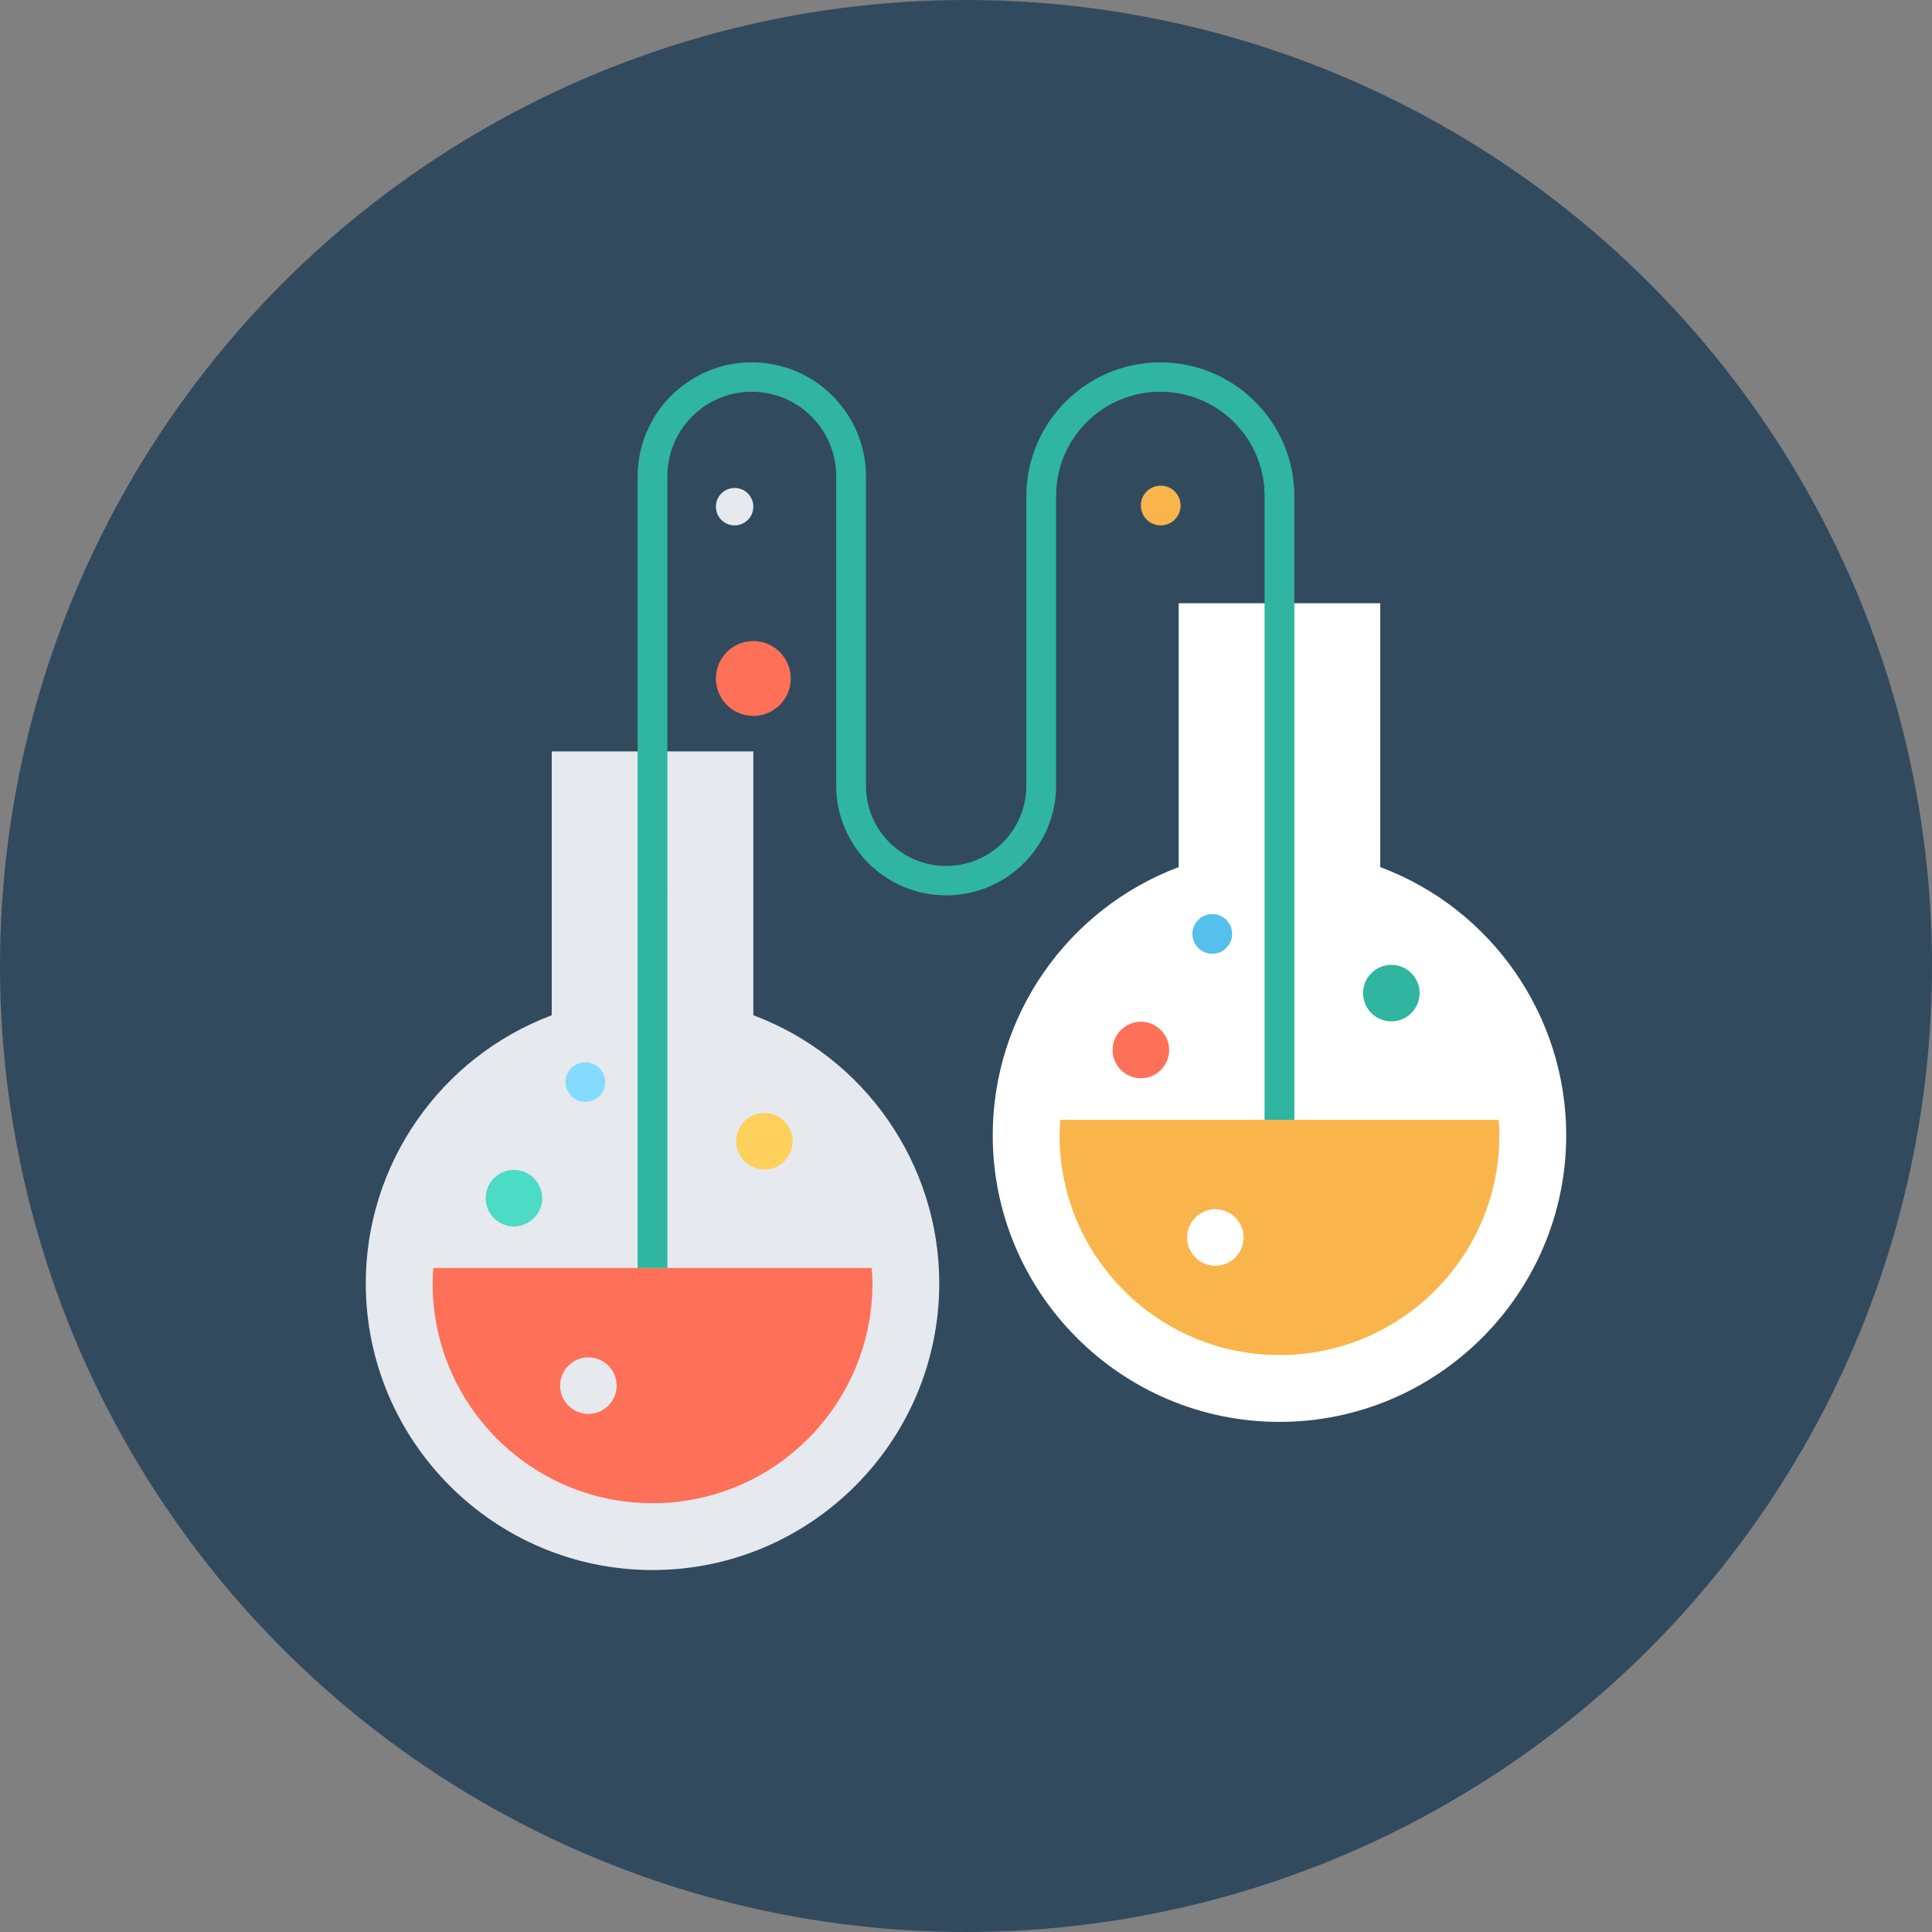 <?xml version="1.0" encoding="iso-8859-1"?>
<!-- Uploaded to: SVG Repo, www.svgrepo.com, Generator: SVG Repo Mixer Tools -->
<svg height="800px" width="800px" version="1.1" id="Layer_1" xmlns="http://www.w3.org/2000/svg" xmlns:xlink="http://www.w3.org/1999/xlink" 
	 viewBox="0 0 506 506" xml:space="preserve">
<rect x="0" y="0" width="506" height="506" fill="#808080" stroke="none"/>
<circle style="fill:#324A5E;" cx="253" cy="253" r="253"/>
<path style="fill:#E6E9EE;" d="M197.3,265.9v-69.1h-52.8v69.1c-29.2,11-48.7,39-48.7,70.2c0,41.4,33.7,75.1,75.1,75.1
	s75.1-33.7,75.1-75.1C246,304.9,226.5,276.8,197.3,265.9z"/>
<path style="fill:#FF7058;" d="M113.5,332.1c-0.1,1.3-0.2,2.7-0.2,4c0,31.8,25.8,57.6,57.6,57.6s57.6-25.8,57.6-57.6
	c0-1.3-0.1-2.7-0.2-4H113.5z"/>
<circle style="fill:#4CDBC4;" cx="134.6" cy="313.8" r="7.4"/>
<circle style="fill:#E6E9EE;" cx="154.1" cy="362.9" r="7.4"/>
<circle style="fill:#FFD05B;" cx="200.2" cy="298.9" r="7.4"/>
<circle style="fill:#FF7058;" cx="197.3" cy="177.7" r="9.8"/>
<circle style="fill:#E6E9EE;" cx="192.4" cy="132.7" r="4.9"/>
<circle style="fill:#84DBFF;" cx="153.3" cy="283.4" r="5.2"/>
<path style="fill:#FFFFFF;" d="M361.5,227.1V158h-52.8v69.1c-29.2,11-48.7,39-48.7,70.2c0,41.4,33.7,75.1,75.1,75.1
	s75.1-33.7,75.1-75.1C410.2,266.1,390.7,238,361.5,227.1z"/>
<path style="fill:#F9B54C;" d="M277.7,293.3c-0.1,1.3-0.2,2.7-0.2,4c0,31.8,25.8,57.6,57.6,57.6s57.6-25.8,57.6-57.6
	c0-1.3-0.1-2.7-0.2-4H277.7z"/>
<circle style="fill:#FF7058;" cx="298.8" cy="275" r="7.4"/>
<circle style="fill:#FFFFFF;" cx="318.3" cy="324.1" r="7.4"/>
<circle style="fill:#2FB5A0;" cx="364.4" cy="260.1" r="7.4"/>
<circle style="fill:#F9B54C;" cx="304" cy="132.4" r="5.2"/>
<circle style="fill:#54C0EB;" cx="317.5" cy="244.6" r="5.2"/>
<path style="fill:#2FB5A0;" d="M174.8,332.1H167V124.8c0-16.5,13.4-29.9,29.9-29.9s29.9,13.4,29.9,29.9v81c0,11.6,9.4,21,21,21
	s21-9.4,21-21V130c0-19.3,15.7-35.1,35.1-35.1c19.3,0,35.1,15.7,35.1,35.1v163.3h-7.8V129.9c0-15.1-12.2-27.3-27.3-27.3
	s-27.3,12.2-27.3,27.3v75.8c0,15.9-12.9,28.8-28.8,28.8S219,221.6,219,205.7v-81c0-12.2-9.9-22.1-22.1-22.1
	c-12.2,0-22.1,9.9-22.1,22.1L174.8,332.1z"/>
</svg>